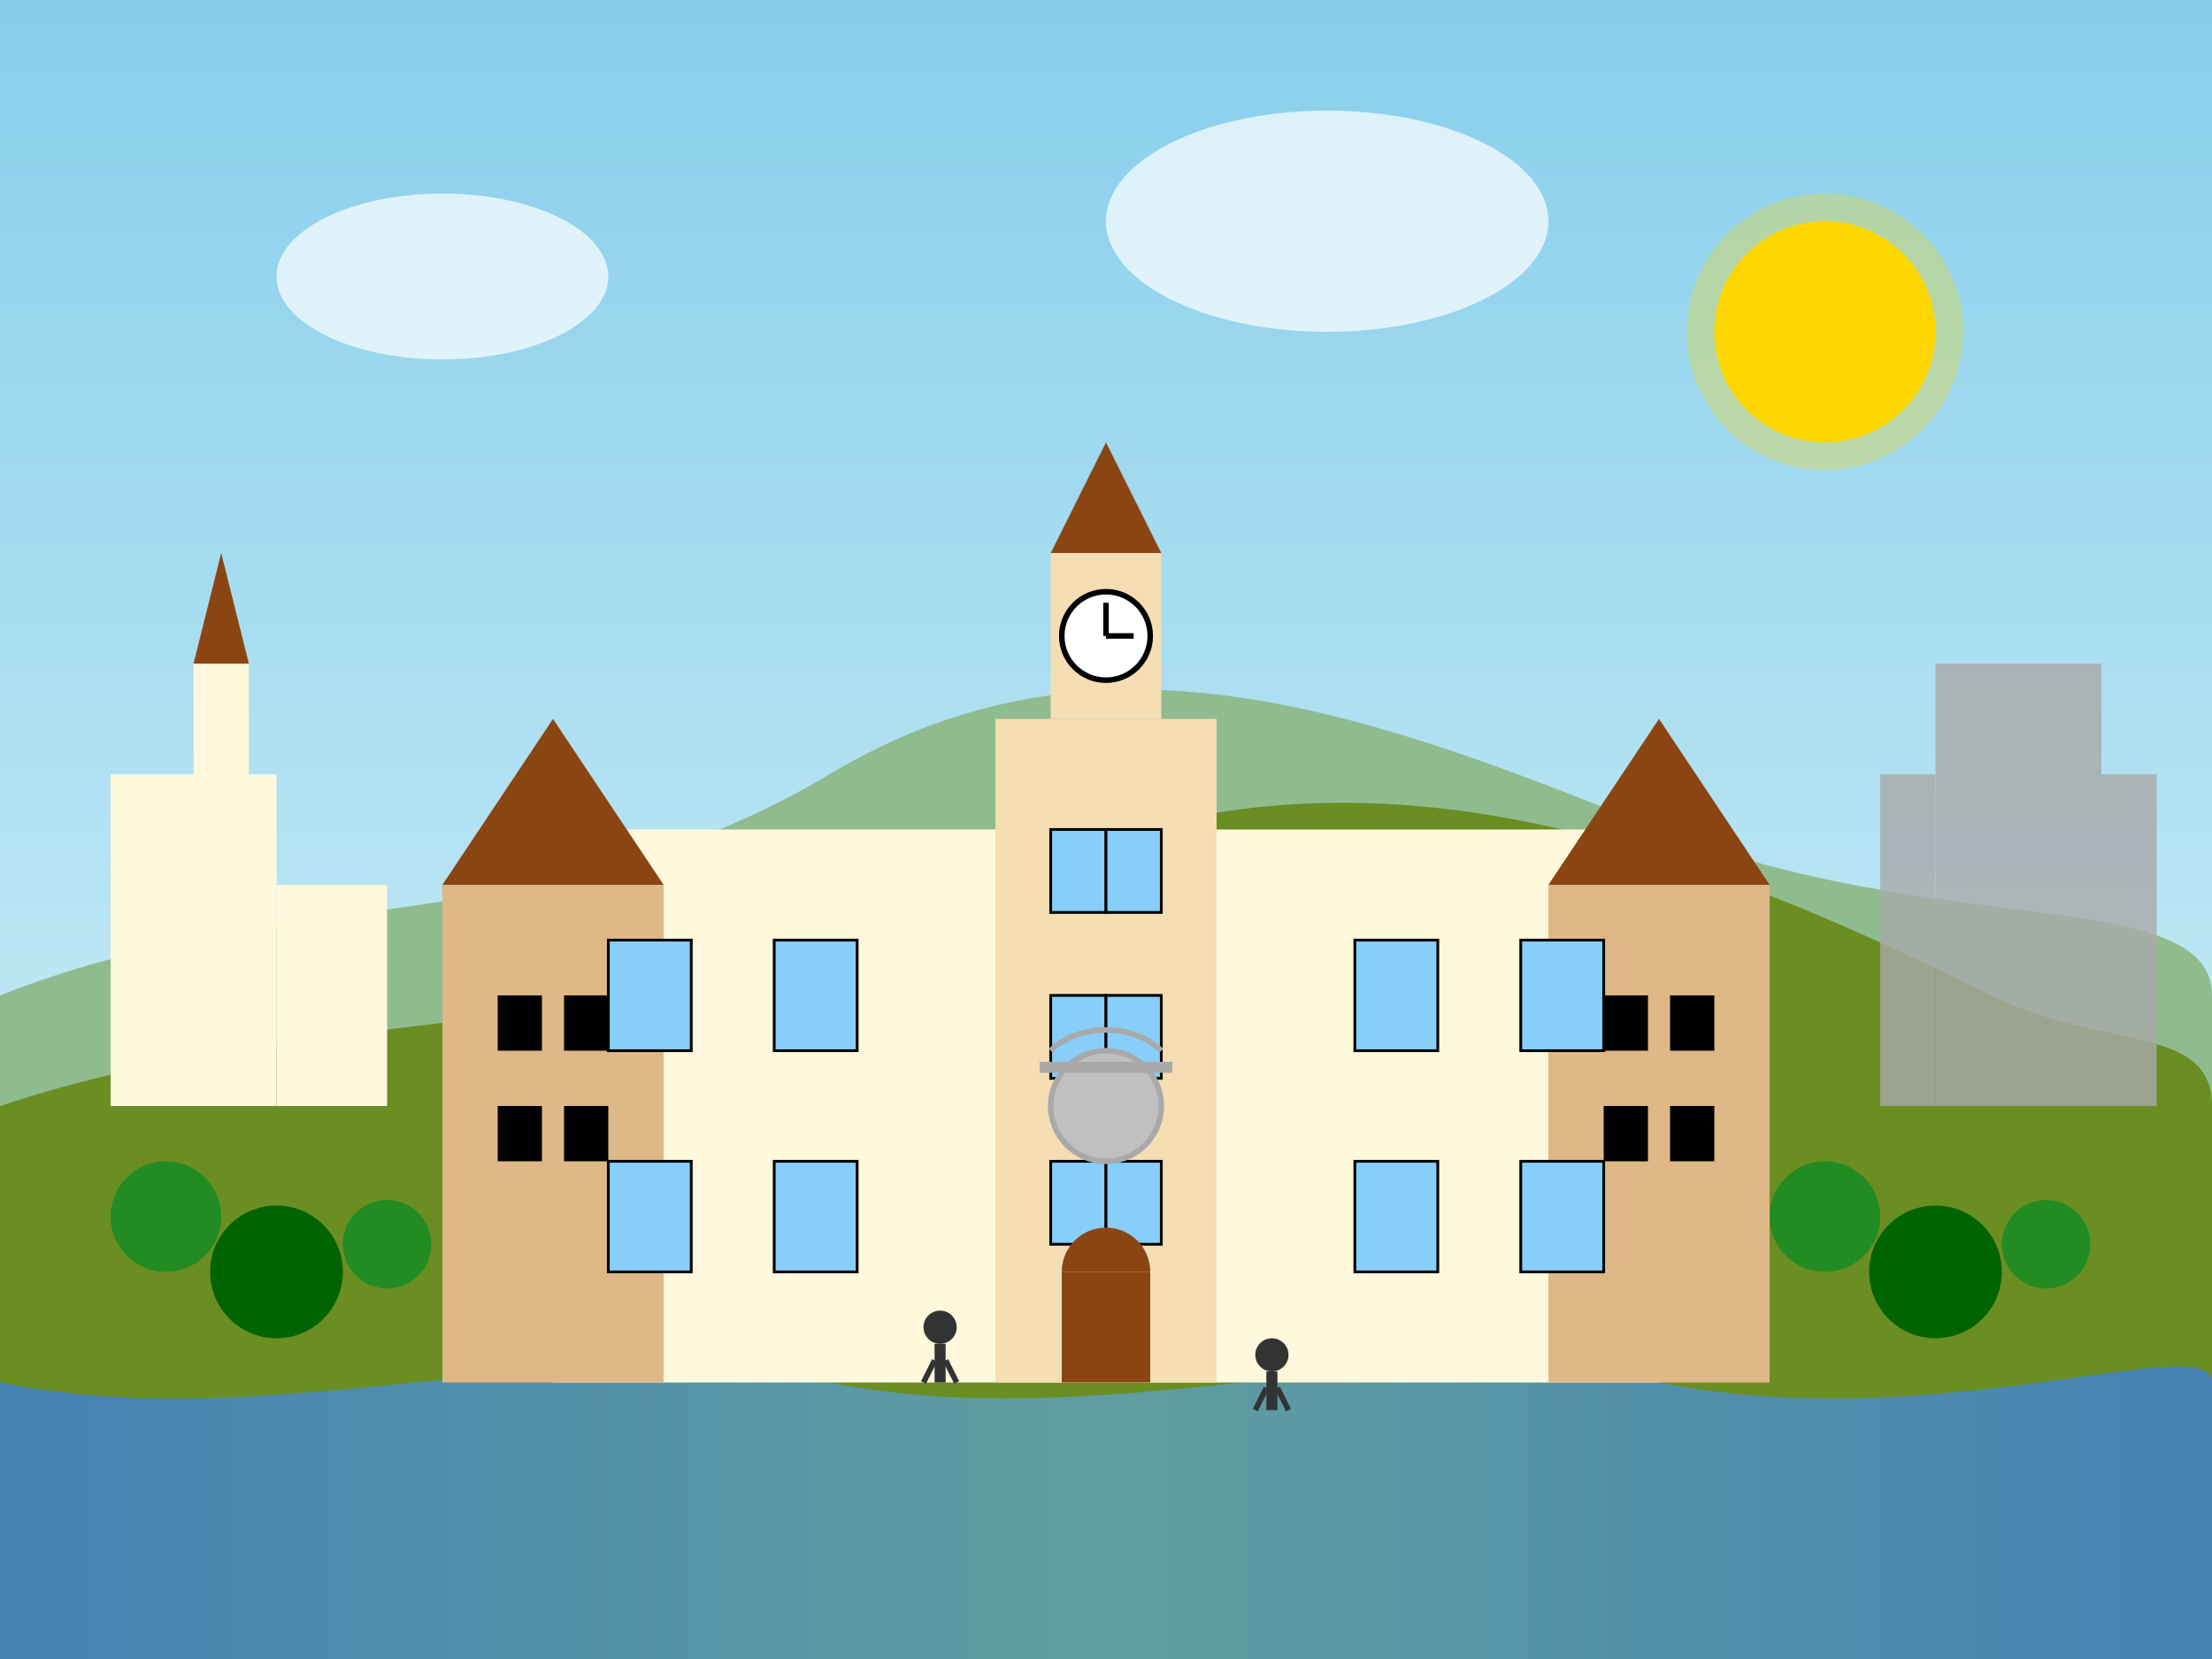 <?xml version="1.0" encoding="UTF-8"?>
<svg width="400" height="300" viewBox="0 0 400 300" xmlns="http://www.w3.org/2000/svg">
  <rect x="0" y="0" width="400" height="300" fill="#808080" stroke="none"/>
  <!-- Kazimierz Dolny -->
  <defs>
    <linearGradient id="skyGradient" x1="0%" y1="0%" x2="0%" y2="100%">
      <stop offset="0%" stop-color="#87CEEB" />
      <stop offset="100%" stop-color="#E0F7FA" />
    </linearGradient>
    <linearGradient id="riverGradient" x1="0%" y1="0%" x2="100%" y2="0%">
      <stop offset="0%" stop-color="#4682B4" />
      <stop offset="50%" stop-color="#5F9EA0" />
      <stop offset="100%" stop-color="#4682B4" />
    </linearGradient>
  </defs>
  
  <!-- Sky background -->
  <rect width="400" height="300" fill="url(#skyGradient)" />
  
  <!-- Hills -->
  <path d="M0,180 C50,160 100,170 150,140 C200,110 250,130 300,150 C350,170 400,160 400,180 L400,300 L0,300 Z" fill="#8FBC8F" />
  <path d="M0,200 C60,180 120,190 180,160 C240,130 300,150 360,180 C380,190 400,185 400,200 L400,300 L0,300 Z" fill="#6B8E23" />
  
  <!-- Vistula River -->
  <path d="M0,250 C50,260 100,240 150,250 C200,260 250,240 300,250 C350,260 400,240 400,250 L400,300 L0,300 Z" fill="url(#riverGradient)" />
  
  <!-- Main Market Square Buildings -->
  <rect x="100" y="150" width="200" height="100" fill="#FFF8DC" />
  
  <!-- Town Hall with Tower -->
  <rect x="180" y="130" width="40" height="120" fill="#F5DEB3" />
  <rect x="190" y="100" width="20" height="30" fill="#F5DEB3" />
  <polygon points="190,100 200,80 210,100" fill="#8B4513" />
  
  <!-- Clock on Town Hall Tower -->
  <circle cx="200" cy="115" r="8" fill="#FFFFFF" stroke="#000000" stroke-width="1" />
  <line x1="200" y1="115" x2="200" y2="109" stroke="#000000" stroke-width="1" />
  <line x1="200" y1="115" x2="205" y2="115" stroke="#000000" stroke-width="1" />
  
  <!-- Historic Granaries -->
  <rect x="80" y="160" width="40" height="90" fill="#DEB887" />
  <polygon points="80,160 100,130 120,160" fill="#8B4513" />
  
  <rect x="280" y="160" width="40" height="90" fill="#DEB887" />
  <polygon points="280,160 300,130 320,160" fill="#8B4513" />
  
  <!-- Windows of the Market Square Buildings -->
  <rect x="110" y="170" width="15" height="20" fill="#87CEFA" stroke="#000000" stroke-width="0.5" />
  <rect x="140" y="170" width="15" height="20" fill="#87CEFA" stroke="#000000" stroke-width="0.5" />
  <rect x="110" y="210" width="15" height="20" fill="#87CEFA" stroke="#000000" stroke-width="0.5" />
  <rect x="140" y="210" width="15" height="20" fill="#87CEFA" stroke="#000000" stroke-width="0.5" />
  
  <rect x="245" y="170" width="15" height="20" fill="#87CEFA" stroke="#000000" stroke-width="0.5" />
  <rect x="275" y="170" width="15" height="20" fill="#87CEFA" stroke="#000000" stroke-width="0.5" />
  <rect x="245" y="210" width="15" height="20" fill="#87CEFA" stroke="#000000" stroke-width="0.5" />
  <rect x="275" y="210" width="15" height="20" fill="#87CEFA" stroke="#000000" stroke-width="0.5" />
  
  <!-- Town Hall Windows -->
  <rect x="190" y="150" width="10" height="15" fill="#87CEFA" stroke="#000000" stroke-width="0.5" />
  <rect x="200" y="150" width="10" height="15" fill="#87CEFA" stroke="#000000" stroke-width="0.5" />
  <rect x="190" y="180" width="10" height="15" fill="#87CEFA" stroke="#000000" stroke-width="0.5" />
  <rect x="200" y="180" width="10" height="15" fill="#87CEFA" stroke="#000000" stroke-width="0.5" />
  <rect x="190" y="210" width="10" height="15" fill="#87CEFA" stroke="#000000" stroke-width="0.5" />
  <rect x="200" y="210" width="10" height="15" fill="#87CEFA" stroke="#000000" stroke-width="0.5" />
  
  <!-- Granary Windows (small) -->
  <rect x="90" y="180" width="8" height="10" fill="#000000" />
  <rect x="102" y="180" width="8" height="10" fill="#000000" />
  <rect x="90" y="200" width="8" height="10" fill="#000000" />
  <rect x="102" y="200" width="8" height="10" fill="#000000" />
  
  <rect x="290" y="180" width="8" height="10" fill="#000000" />
  <rect x="302" y="180" width="8" height="10" fill="#000000" />
  <rect x="290" y="200" width="8" height="10" fill="#000000" />
  <rect x="302" y="200" width="8" height="10" fill="#000000" />
  
  <!-- Main Doors -->
  <rect x="192" y="230" width="16" height="20" fill="#8B4513" />
  <path d="M192,230 A8,8 0 0,1 208,230" fill="#8B4513" />
  
  <!-- Church on the hill -->
  <rect x="20" y="140" width="30" height="60" fill="#FFF8DC" />
  <rect x="50" y="160" width="20" height="40" fill="#FFF8DC" />
  <rect x="35" y="120" width="10" height="20" fill="#FFF8DC" />
  <polygon points="35,120 40,100 45,120" fill="#8B4513" />
  
  <!-- Castle Ruins on the Hill -->
  <rect x="350" y="120" width="30" height="80" fill="#A9A9A9" opacity="0.8" />
  <rect x="340" y="140" width="10" height="60" fill="#A9A9A9" opacity="0.8" />
  <rect x="380" y="140" width="10" height="60" fill="#A9A9A9" opacity="0.8" />
  
  <!-- Trees -->
  <circle cx="30" cy="220" r="10" fill="#228B22" />
  <circle cx="50" cy="230" r="12" fill="#006400" />
  <circle cx="70" cy="225" r="8" fill="#228B22" />
  
  <circle cx="330" cy="220" r="10" fill="#228B22" />
  <circle cx="350" cy="230" r="12" fill="#006400" />
  <circle cx="370" cy="225" r="8" fill="#228B22" />
  
  <!-- Well in the Market Square -->
  <circle cx="200" cy="200" r="10" fill="#C0C0C0" stroke="#A9A9A9" stroke-width="1" />
  <line x1="188" y1="193" x2="212" y2="193" stroke="#A9A9A9" stroke-width="2" />
  <path d="M190,190 C195,185 205,185 210,190" stroke="#A9A9A9" stroke-width="1" fill="none" />
  
  <!-- People (small figures) -->
  <circle cx="170" cy="240" r="3" fill="#333333" />
  <rect x="169" y="243" width="2" height="7" fill="#333333" />
  <line x1="169" y1="246" x2="167" y2="250" stroke="#333333" stroke-width="1" />
  <line x1="171" y1="246" x2="173" y2="250" stroke="#333333" stroke-width="1" />
  
  <circle cx="230" cy="245" r="3" fill="#333333" />
  <rect x="229" y="248" width="2" height="7" fill="#333333" />
  <line x1="229" y1="251" x2="227" y2="255" stroke="#333333" stroke-width="1" />
  <line x1="231" y1="251" x2="233" y2="255" stroke="#333333" stroke-width="1" />
  
  <!-- Sun -->
  <circle cx="330" cy="60" r="20" fill="#FFD700" />
  <circle cx="330" cy="60" r="25" fill="#FFD700" opacity="0.3" />
  
  <!-- Clouds -->
  <ellipse cx="80" cy="50" rx="30" ry="15" fill="white" opacity="0.7" />
  <ellipse cx="240" cy="40" rx="40" ry="20" fill="white" opacity="0.7" />
</svg>
